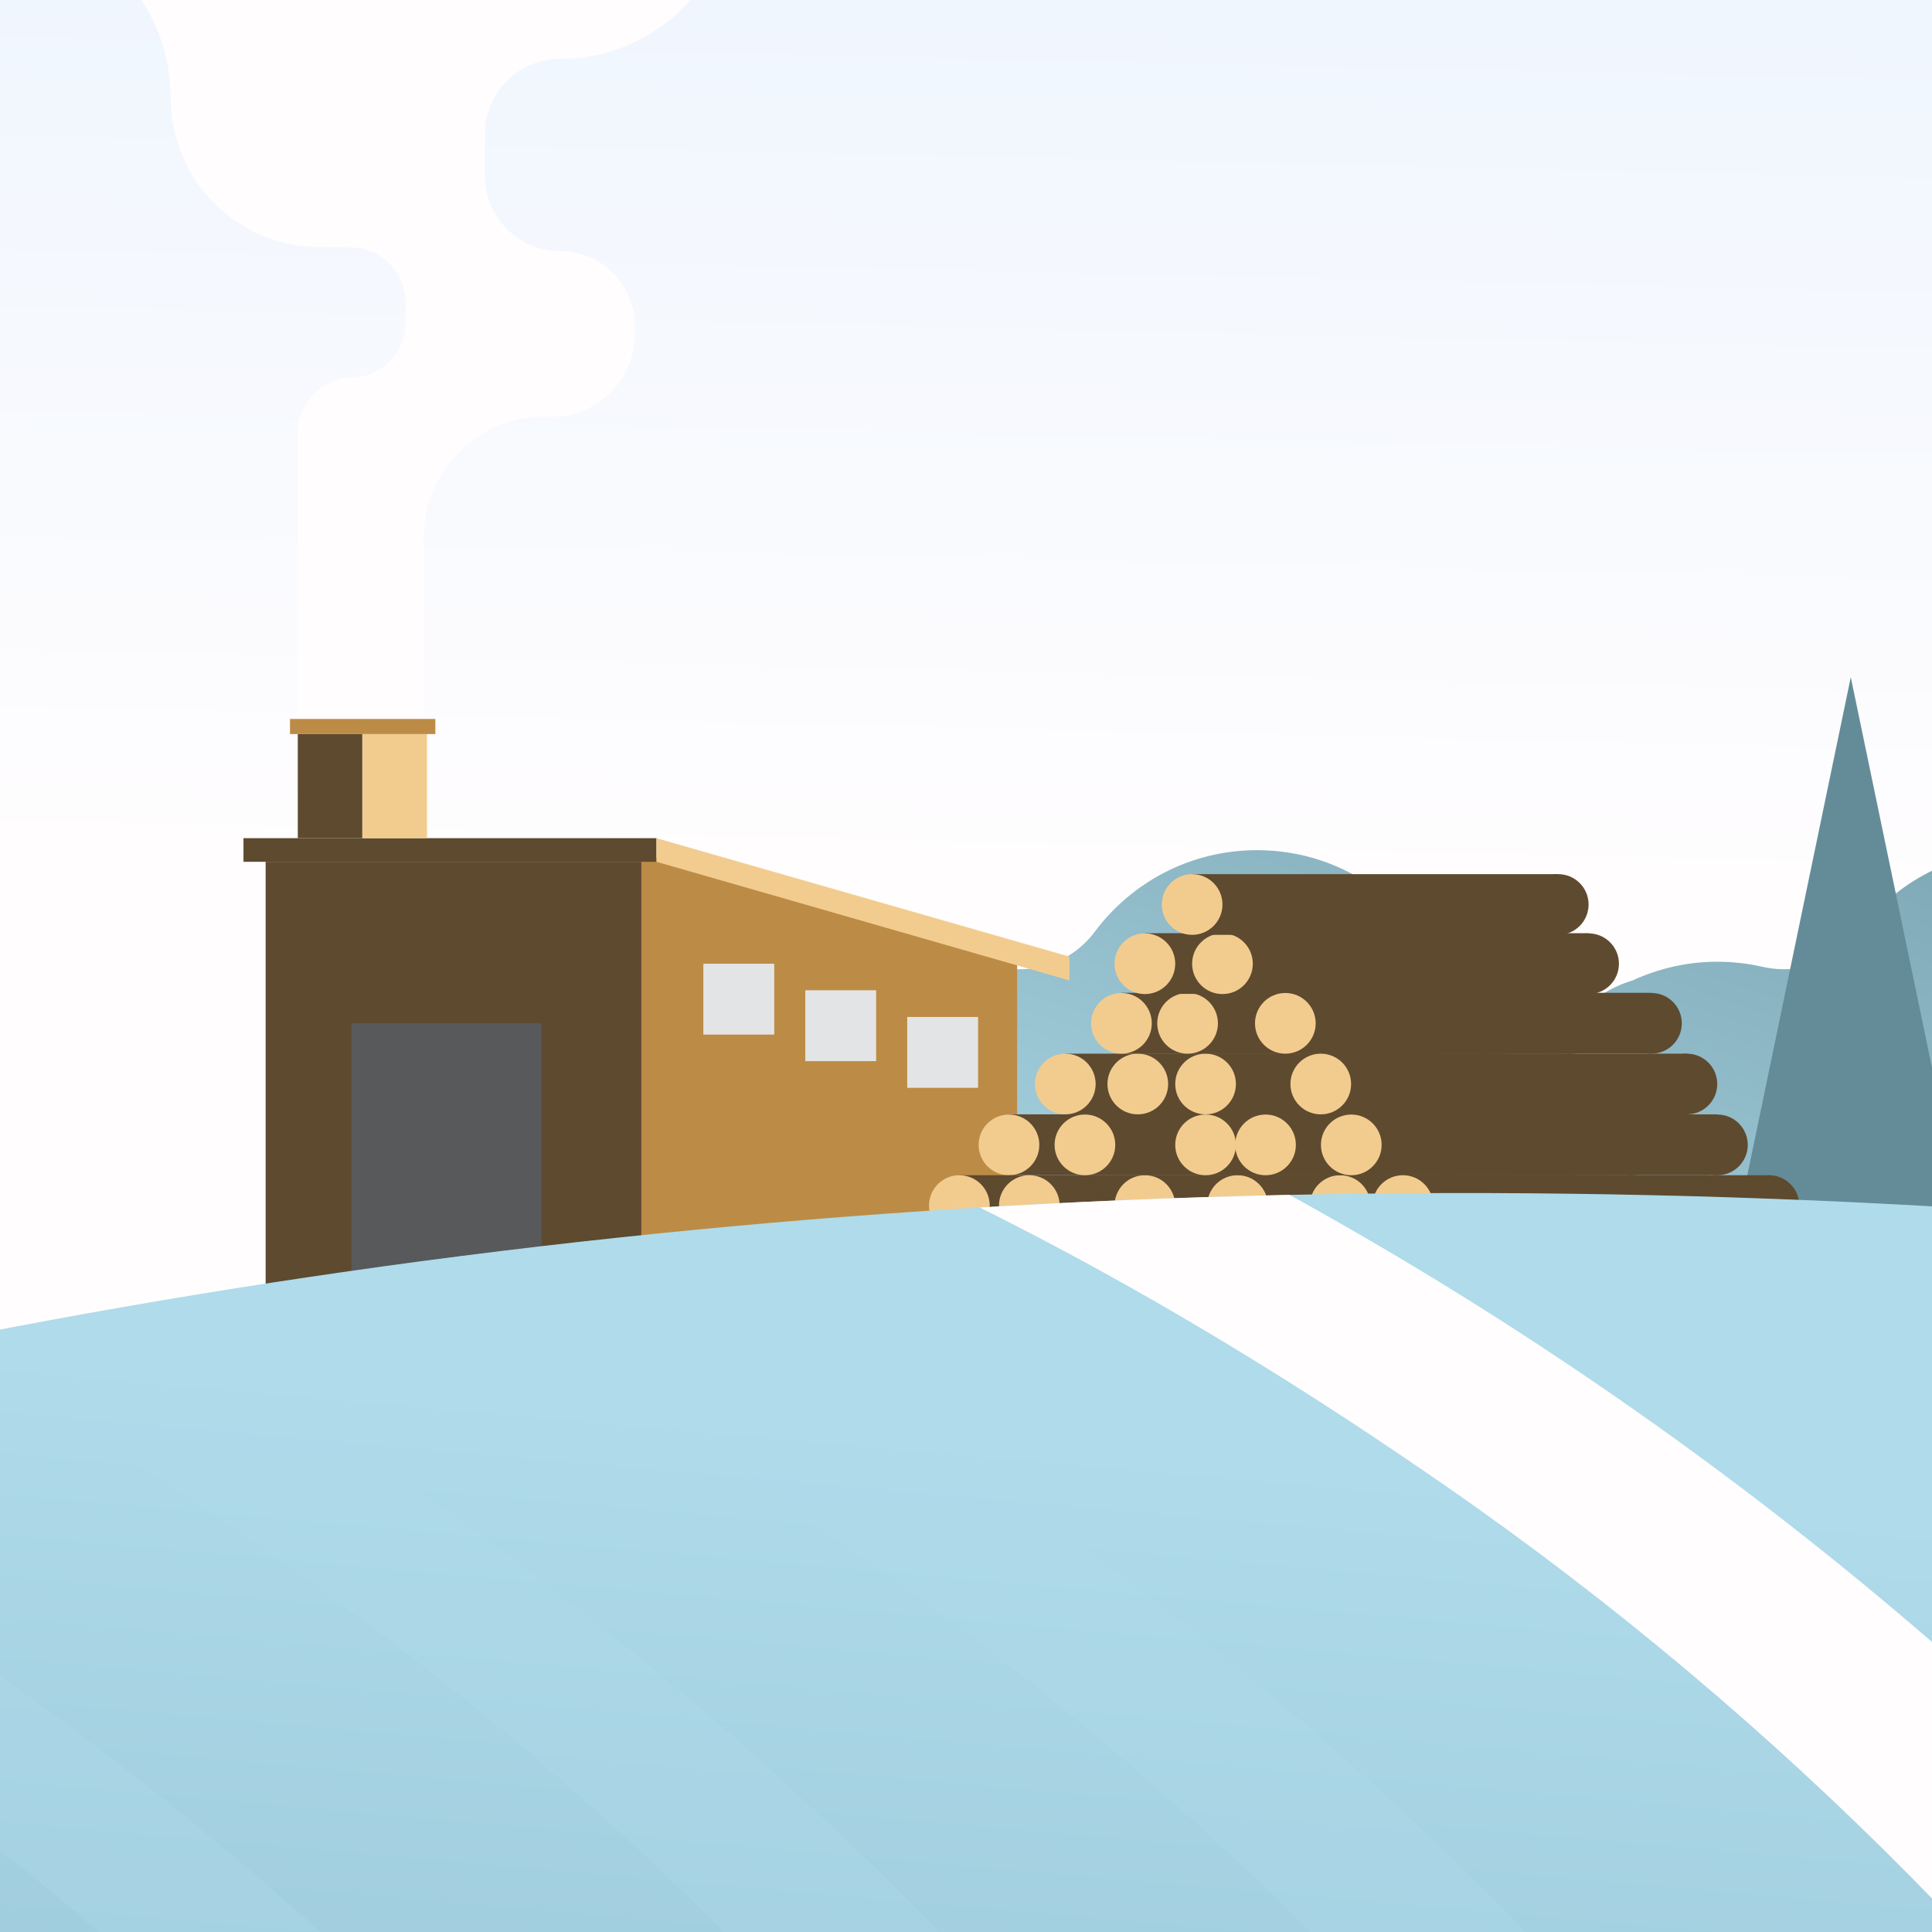 <?xml version="1.0" encoding="UTF-8"?><svg xmlns="http://www.w3.org/2000/svg" xmlns:xlink="http://www.w3.org/1999/xlink" viewBox="0 0 106.33 106.33"><rect x="0" y="0" width="106.33" height="106.33" fill="#333333" stroke="none"/><defs><style>.cls-1{clip-path:url(#clippath);}.cls-2{fill:#e3e4e5;}.cls-3{fill:#fffdfe;}.cls-4{fill:#f2cc8f;}.cls-5{fill:#648c98;}.cls-6,.cls-7{fill:#afdbea;}.cls-8{fill:#bc8c46;}.cls-9{fill:#58595b;}.cls-10{fill:#5e4a2f;}.cls-7{mix-blend-mode:multiply;}.cls-11{opacity:.3;}.cls-12{fill:url(#Unbenannter_Verlauf_25);}.cls-13{fill:url(#Unbenannter_Verlauf_45);}.cls-14{fill:url(#Unbenannter_Verlauf_30);}.cls-15{fill:url(#Unbenannter_Verlauf_9);}.cls-16{isolation:isolate;}</style><linearGradient id="Unbenannter_Verlauf_45" x1="358.17" y1="-55.23" x2="355.7" y2="54.69" gradientUnits="userSpaceOnUse"><stop offset="0" stop-color="#dcedff"/><stop offset="1" stop-color="#fffdfe"/></linearGradient><linearGradient id="Unbenannter_Verlauf_30" x1="78.38" y1="-89.7" x2="26.9" y2="-38.21" gradientUnits="userSpaceOnUse"><stop offset="0" stop-color="#b9bbbd"/><stop offset="1" stop-color="#fffdfe"/></linearGradient><linearGradient id="Unbenannter_Verlauf_9" x1="92.12" y1="90.99" x2="115.93" y2="21.34" gradientUnits="userSpaceOnUse"><stop offset="0" stop-color="#afdbea"/><stop offset="1" stop-color="#648c98"/></linearGradient><linearGradient id="Unbenannter_Verlauf_25" x1="103.67" y1="178.22" x2="111.95" y2="84.18" gradientUnits="userSpaceOnUse"><stop offset="0" stop-color="#85b2c7"/><stop offset="1" stop-color="#afdbea"/></linearGradient><clipPath id="clippath"><path class="cls-12" d="M-160.67,163.52C-99.4,66.63,133.26,14.51,329.87,138.12c195.6,122.97-407.03,102.22-407.03,102.22l-83.51-76.82Z"/></clipPath></defs><g class="cls-16"><g id="Hintergrund"><rect class="cls-13" x="-70.3" y="-63.1" width="845.13" height="541.97"/><path class="cls-14" d="M16.39,39.57v-15.75c0-1.65,1.32-3,2.97-3.04h0c1.65-.04,2.97-1.39,2.97-3.04v-1.07c0-1.67-1.34-3.03-3.01-3.05l-1.79-.02c-4.51-.05-8.14-3.72-8.14-8.24h0c0-5.38-4.37-9.75-9.75-9.75H-34.01c-10.87,0-19.69-8.82-19.69-19.69h0c0-10.87,8.82-19.69,19.69-19.69h0c10.08,0,18.26-8.17,18.26-18.26v-4.63c0-2.28,1.85-4.13,4.13-4.13H38.47c2.28,0,4.13,1.85,4.13,4.13v5.47c0,14.81-12.01,26.82-26.82,26.82h-3.2c-3.9,0-7.05,3.16-7.05,7.05h0c0,3.9,3.16,7.05,7.05,7.05H28.89c6.36,0,11.51,5.16,11.51,11.51v2.42c0,5.29-4.29,9.58-9.58,9.58h0c-2.28,0-4.13,1.85-4.13,4.13v2.32c0,2.28,1.85,4.13,4.13,4.13h0c2.28,0,4.13,1.85,4.13,4.13v.42c0,2.52-2.04,4.56-4.56,4.56h-.41c-3.68,0-6.66,2.98-6.66,6.66v10.39l-7.37-.42"/></g><g id="Hintergrundhügel"><path class="cls-6" d="M-75.69,151.11C242.24,62.4,341.1,2.96,765.64,118.18,1190.19,233.41,101.33,227.92,101.33,227.92L-75.69,151.11Z"/></g><g id="input_sagerei"><path class="cls-15" d="M158.3,70.71c0-6.47-5.25-11.72-11.72-11.72h0c-1.33,0-2.6,.25-3.79,.66v-.02c-.21,.08-.43,.12-.65,.12-.82,0-1.5-.54-1.74-1.28h0c-.64-2.1-2.25-3.84-4.43-4.49-2.85-.85-5.54,.12-7.21,2-.79,.57-1.74,.92-2.78,.92-1.81,0-3.37-1-4.2-2.47-1.46-4.44-5.63-7.64-10.56-7.64-3.65,0-6.89,1.76-8.92,4.48-1.23,1.65-3.28,2.4-5.29,1.94-.8-.18-1.64-.28-2.5-.28-1.67,0-3.24,.38-4.66,1.03-1.23,.37-2.31,1.08-3.13,2.02-.79,.57-1.74,.92-2.78,.92-1.81,0-3.37-1-4.2-2.47-1.46-4.44-5.63-7.64-10.56-7.64-3.65,0-6.89,1.76-8.92,4.48-1.23,1.65-3.28,2.4-5.29,1.94-.8-.18-1.64-.28-2.5-.28-6.15,0-11.14,4.99-11.14,11.14,0,.12,.01,.24,.02,.36h-.02v10.76l74.53,.66,.03-.37,42,.37,.4-5.14Z"/><polygon class="cls-5" points="101.86 37.27 94.89 70.82 108.84 70.82 101.86 37.27"/><g><polygon class="cls-10" points="14.62 47.43 35.3 47.43 35.3 70.82 14.62 80.82 14.62 47.43"/><polygon class="cls-8" points="35.3 46.99 55.98 52.27 55.98 70.82 35.3 70.82 35.3 46.99"/><polygon class="cls-9" points="29.8 70.6 19.34 80.6 19.34 56.32 29.8 56.32 29.8 70.6"/><rect class="cls-2" x="38.71" y="53.04" width="3.9" height="3.9"/><rect class="cls-2" x="44.32" y="54.5" width="3.9" height="3.9"/><rect class="cls-2" x="49.93" y="55.97" width="3.9" height="3.9"/></g><g><g><circle class="cls-10" cx="78.78" cy="59.66" r="1.67"/><rect class="cls-10" x="58.63" y="57.99" width="20.15" height="3.34"/><circle class="cls-4" cx="58.63" cy="59.66" r="1.67"/></g><g><circle class="cls-10" cx="75.68" cy="63.01" r="1.67"/><rect class="cls-10" x="55.53" y="61.33" width="20.15" height="3.34"/><circle class="cls-4" cx="55.53" cy="63.01" r="1.67"/></g><g><circle class="cls-10" cx="72.95" cy="66.35" r="1.67"/><rect class="cls-10" x="52.8" y="64.68" width="20.15" height="3.34"/><circle class="cls-4" cx="52.8" cy="66.35" r="1.67"/></g><g><circle class="cls-10" cx="76.8" cy="66.35" r="1.67"/><rect class="cls-10" x="56.65" y="64.68" width="20.15" height="3.34"/><circle class="cls-4" cx="56.65" cy="66.35" r="1.67"/></g><g><circle class="cls-10" cx="83.16" cy="66.35" r="1.67"/><rect class="cls-10" x="63.01" y="64.68" width="20.15" height="3.34"/><circle class="cls-4" cx="63.01" cy="66.35" r="1.67"/></g><g><circle class="cls-10" cx="79.86" cy="63.01" r="1.67"/><rect class="cls-10" x="59.71" y="61.33" width="20.15" height="3.34"/><circle class="cls-4" cx="59.71" cy="63.01" r="1.67"/></g><g><circle class="cls-10" cx="88.26" cy="66.35" r="1.67"/><rect class="cls-10" x="68.11" y="64.68" width="20.15" height="3.34"/><circle class="cls-4" cx="68.11" cy="66.35" r="1.67"/></g><g><circle class="cls-10" cx="93.91" cy="66.35" r="1.67"/><rect class="cls-10" x="73.76" y="64.68" width="20.15" height="3.34"/><circle class="cls-4" cx="73.76" cy="66.35" r="1.67"/></g><g><circle class="cls-10" cx="86.5" cy="63.01" r="1.67"/><rect class="cls-10" x="66.35" y="61.33" width="20.15" height="3.34"/><circle class="cls-4" cx="66.35" cy="63.01" r="1.67"/></g><g><circle class="cls-10" cx="89.8" cy="63.01" r="1.67"/><rect class="cls-10" x="69.65" y="61.33" width="20.15" height="3.34"/><circle class="cls-4" cx="69.65" cy="63.01" r="1.67"/></g><g><circle class="cls-10" cx="82.77" cy="59.66" r="1.67"/><rect class="cls-10" x="62.62" y="57.99" width="20.15" height="3.34"/><circle class="cls-4" cx="62.62" cy="59.66" r="1.67"/></g><g><circle class="cls-10" cx="81.87" cy="56.32" r="1.67"/><rect class="cls-10" x="61.72" y="54.64" width="20.15" height="3.34"/><circle class="cls-4" cx="61.72" cy="56.32" r="1.67"/></g><g><circle class="cls-10" cx="86.5" cy="59.66" r="1.67"/><rect class="cls-10" x="66.35" y="57.99" width="20.15" height="3.34"/><circle class="cls-4" cx="66.35" cy="59.66" r="1.67"/></g><g><circle class="cls-10" cx="85.51" cy="56.32" r="1.67"/><rect class="cls-10" x="65.36" y="54.64" width="20.15" height="3.34"/><circle class="cls-4" cx="65.36" cy="56.32" r="1.67"/></g><g><circle class="cls-10" cx="83.16" cy="53.04" r="1.67"/><rect class="cls-10" x="63.01" y="51.36" width="20.15" height="3.34"/><circle class="cls-4" cx="63.01" cy="53.04" r="1.67"/></g><g><circle class="cls-10" cx="87.43" cy="53.04" r="1.67"/><rect class="cls-10" x="67.28" y="51.36" width="20.15" height="3.34"/><circle class="cls-4" cx="67.28" cy="53.04" r="1.67"/></g><g><circle class="cls-10" cx="85.76" cy="49.78" r="1.67"/><rect class="cls-10" x="65.61" y="48.11" width="20.15" height="3.34"/><circle class="cls-4" cx="65.61" cy="49.78" r="1.67"/></g><g><circle class="cls-10" cx="90.89" cy="56.32" r="1.67"/><rect class="cls-10" x="70.74" y="54.64" width="20.15" height="3.34"/><circle class="cls-4" cx="70.74" cy="56.32" r="1.67"/></g><g><circle class="cls-10" cx="92.84" cy="59.66" r="1.67"/><rect class="cls-10" x="72.69" y="57.99" width="20.15" height="3.34"/><circle class="cls-4" cx="72.69" cy="59.66" r="1.67"/></g><g><circle class="cls-10" cx="94.52" cy="63.01" r="1.67"/><rect class="cls-10" x="74.37" y="61.33" width="20.15" height="3.34"/><circle class="cls-4" cx="74.37" cy="63.01" r="1.67"/></g><g><circle class="cls-10" cx="97.36" cy="66.35" r="1.67"/><rect class="cls-10" x="77.21" y="64.68" width="20.15" height="3.34"/><circle class="cls-4" cx="77.21" cy="66.35" r="1.67"/></g></g><g><path class="cls-12" d="M-160.67,163.52C-99.4,66.63,133.26,14.51,329.87,138.12c195.6,122.97-407.03,102.22-407.03,102.22l-83.51-76.82Z"/><g class="cls-1"><path class="cls-3" d="M151.47,188.24c-9.09-43.93-36.63-82.6-73.64-107.65-12.3-8.39-25.56-15.76-39.54-20.91,0,0,2.32-7.39,2.32-7.39,3.91,1.23,7.46,2.62,11.17,4.17,25.35,10.71,48.41,26.43,67.6,46.24,22.07,22.87,37.8,51.58,45.43,82.44,0,0-13.35,3.09-13.35,3.09h0Z"/><g class="cls-11"><path class="cls-7" d="M214.1,183.38c-9.29-44.17-37.13-83.03-74.45-108.11-12.4-8.39-25.74-15.75-39.82-20.88,0,0,1.86-5.93,1.86-5.93,7.53,2.45,14.65,5.58,21.72,9.07,35.04,17.37,65.51,44.82,84.36,79.31,7.55,13.85,13.22,28.74,17.05,44.05,0,0-10.72,2.48-10.72,2.48h0Z"/></g><g class="cls-11"><path class="cls-7" d="M181.83,183.38c-9.29-44.17-37.13-83.03-74.45-108.11-12.4-8.39-25.74-15.75-39.82-20.88,0,0,1.86-5.93,1.86-5.93,7.53,2.45,14.65,5.58,21.72,9.07,35.04,17.37,65.51,44.82,84.36,79.31,7.55,13.85,13.22,28.74,17.05,44.05,0,0-10.72,2.48-10.72,2.48h0Z"/></g><g class="cls-11"><path class="cls-7" d="M119.49,192.18c-9.29-44.17-37.13-83.03-74.45-108.11-12.4-8.39-25.74-15.75-39.82-20.88,0,0,1.86-5.93,1.86-5.93,7.53,2.45,14.65,5.58,21.72,9.07,35.04,17.37,65.51,44.82,84.36,79.31,7.55,13.85,13.22,28.74,17.05,44.05l-10.72,2.48h0Z"/></g><g class="cls-11"><path class="cls-7" d="M87.22,192.18c-9.29-44.17-37.13-83.03-74.45-108.11C.37,75.68-12.97,68.33-27.05,63.2c0,0,1.86-5.93,1.86-5.93,7.53,2.45,14.65,5.58,21.72,9.07,35.04,17.37,65.51,44.82,84.36,79.31,7.55,13.85,13.22,28.74,17.05,44.05,0,0-10.72,2.48-10.72,2.48h0Z"/></g><g class="cls-11"><path class="cls-7" d="M62.67,201.31C53.38,157.14,25.54,118.28-11.78,93.2c-12.4-8.39-25.74-15.75-39.82-20.88,0,0,1.86-5.93,1.86-5.93,7.53,2.45,14.65,5.58,21.72,9.07C7.02,92.83,37.49,120.28,56.34,154.77c7.55,13.85,13.22,28.74,17.05,44.05,0,0-10.72,2.48-10.72,2.48h0Z"/></g><g class="cls-11"><path class="cls-7" d="M30.4,201.31C21.11,157.14-6.73,118.28-44.05,93.2c-12.4-8.39-25.74-15.75-39.82-20.88,0,0,1.86-5.93,1.86-5.93,7.53,2.45,14.65,5.58,21.72,9.07C-25.25,92.83,5.23,120.28,24.07,154.77c7.55,13.85,13.22,28.74,17.05,44.05l-10.72,2.48h0Z"/></g><g class="cls-11"><path class="cls-7" d="M18.49,222.42c-9.29-44.17-37.13-83.03-74.45-108.11-12.4-8.39-25.74-15.75-39.82-20.88,0,0,1.86-5.93,1.86-5.93,7.53,2.45,14.65,5.58,21.72,9.07C-37.17,113.94-6.69,141.4,12.15,175.89c7.55,13.85,13.22,28.74,17.05,44.05,0,0-10.72,2.48-10.72,2.48h0Z"/></g></g></g><rect class="cls-10" x="13.4" y="46.13" width="22.73" height="1.3"/><polygon class="cls-4" points="58.86 53.96 36.13 47.43 36.13 46.13 58.86 52.65 58.86 53.96"/><rect class="cls-10" x="16.39" y="40.4" width="3.55" height="5.73"/><rect class="cls-4" x="19.95" y="40.4" width="3.55" height="5.73"/><rect class="cls-8" x="15.96" y="39.57" width="8" height=".83"/></g></g></svg>